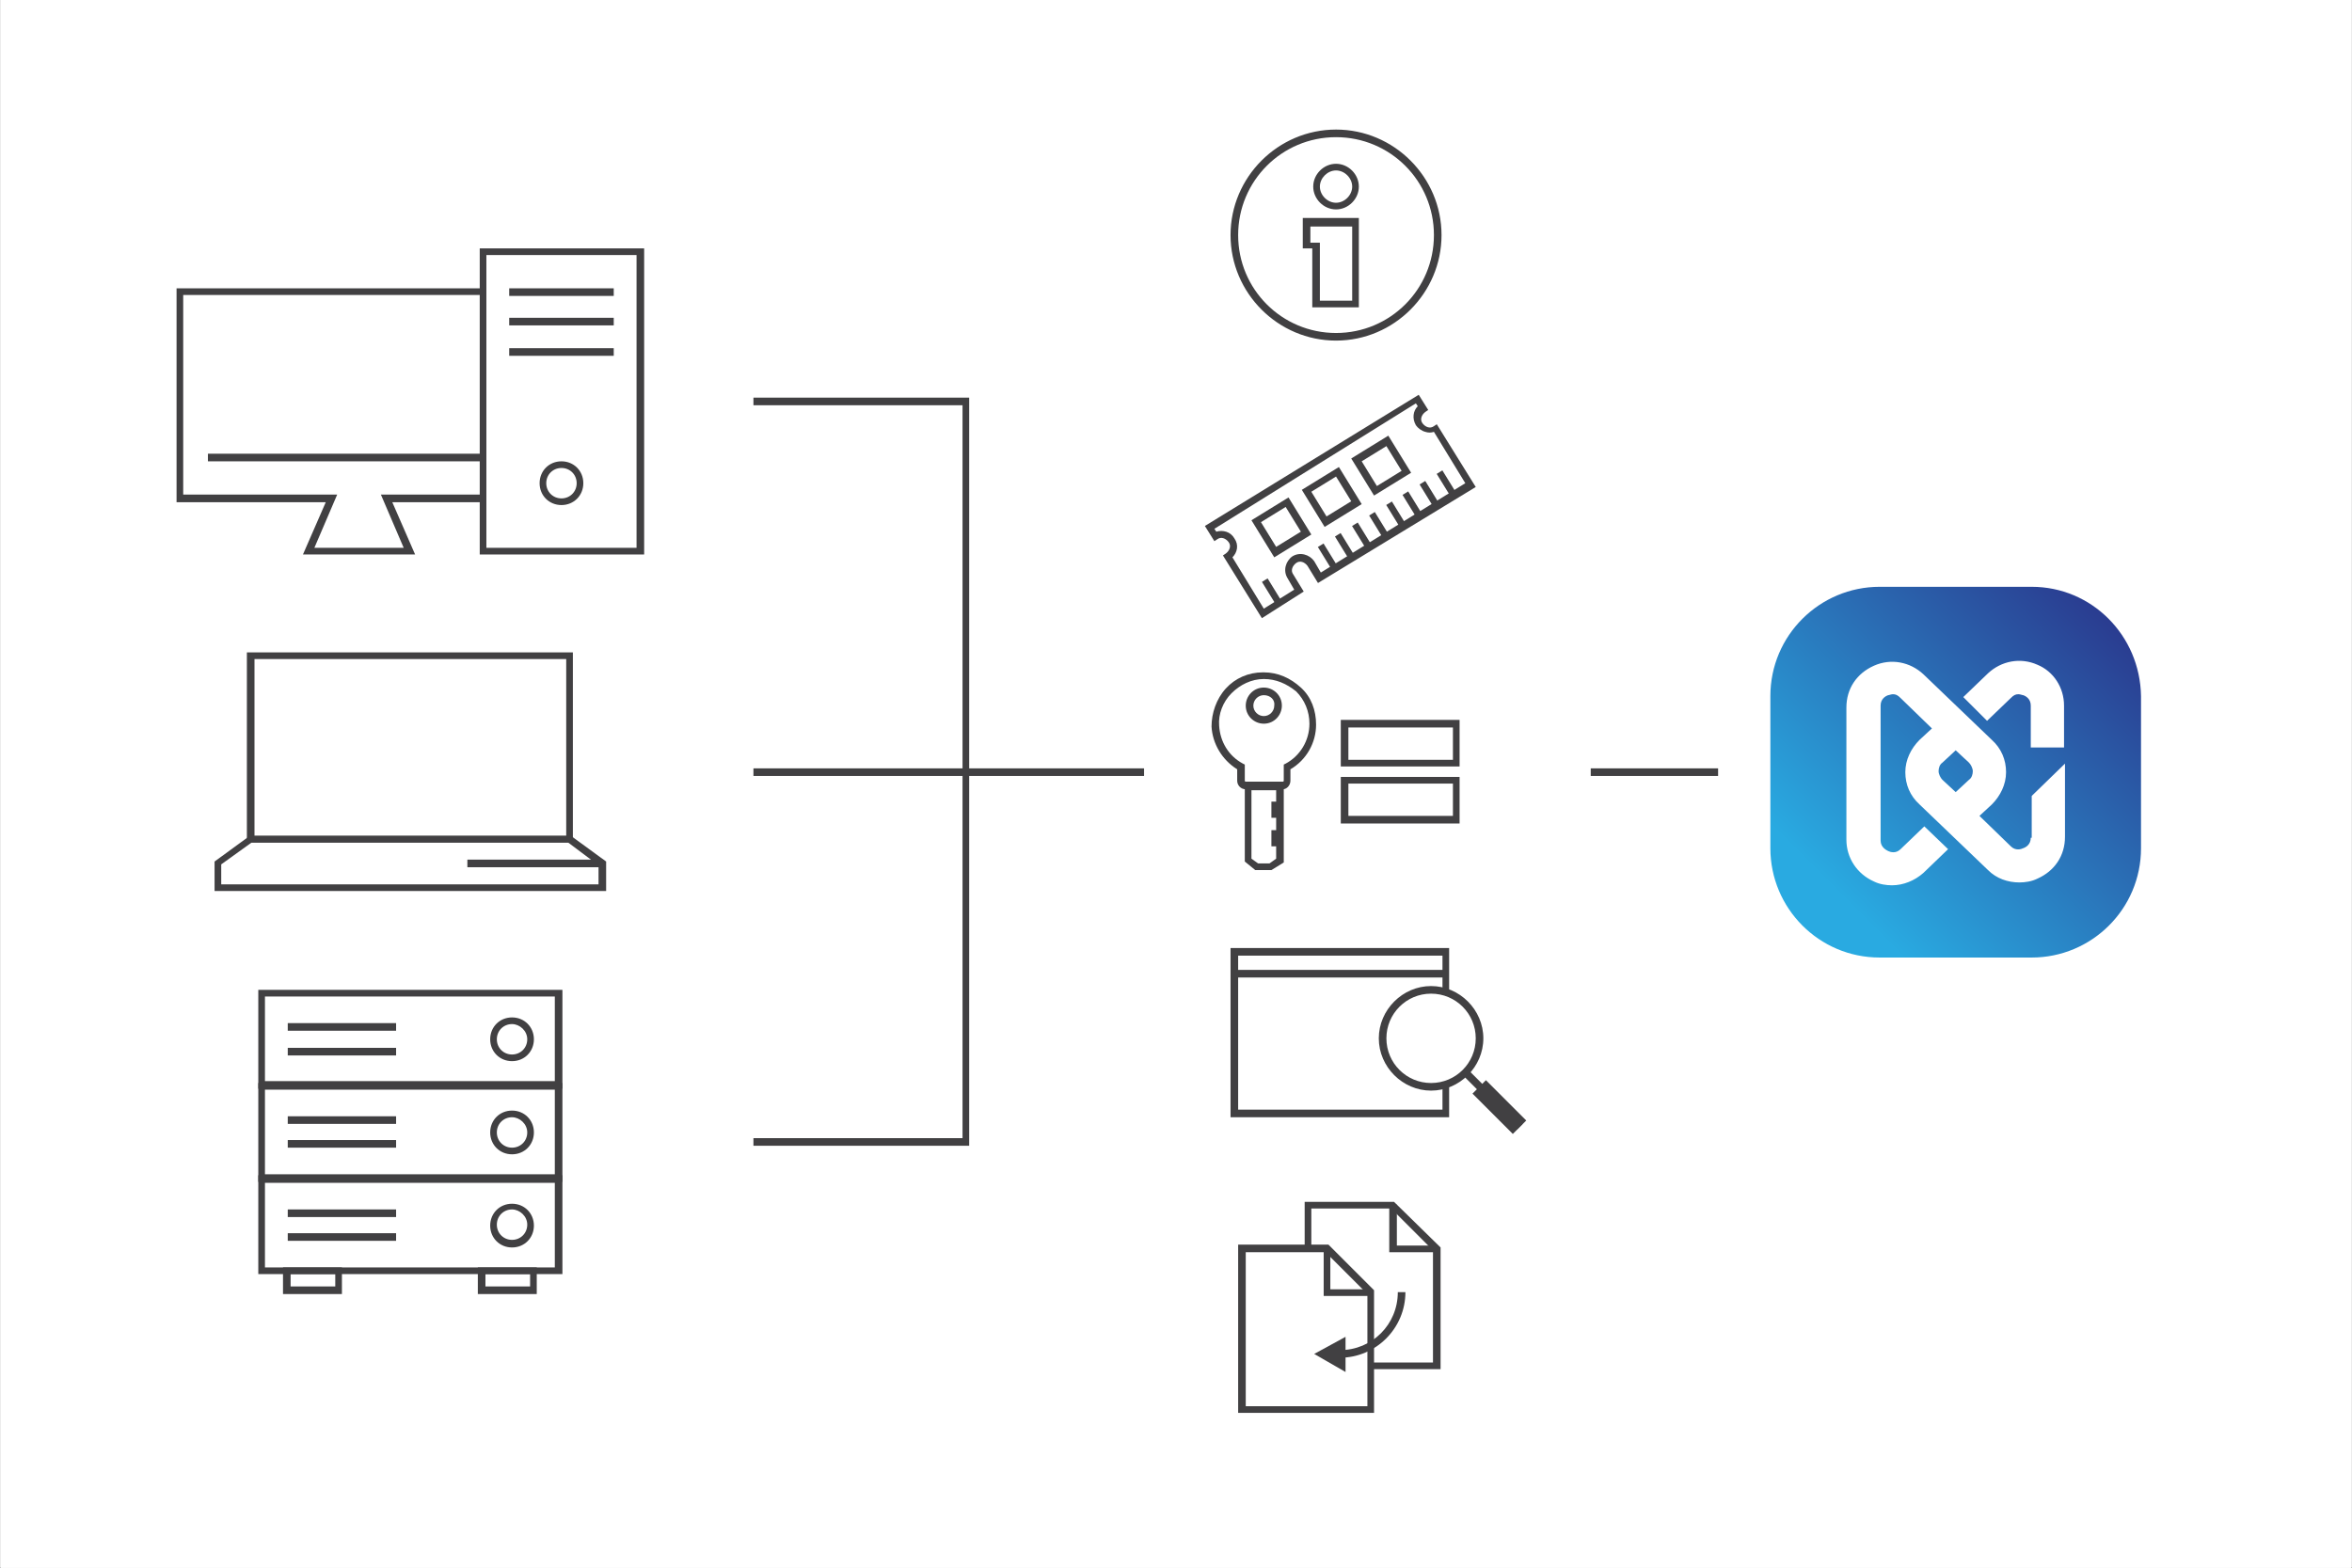 <svg xmlns="http://www.w3.org/2000/svg" xmlns:xlink="http://www.w3.org/1999/xlink" width="2240" viewBox="0 0 1680 1120.5" height="1494" preserveAspectRatio="xMidYMid meet"><rect x="0" y="0" width="1680" height="1120.5" fill="#333333" stroke="none"/><defs><clipPath id="id1"><path d="M 0.375 0 L 1679.625 0 L 1679.625 1120 L 0.375 1120 Z M 0.375 0 " clip-rule="nonzero"></path></clipPath><clipPath id="id2"><path d="M 1264 419 L 1530 419 L 1530 685 L 1264 685 Z M 1264 419 " clip-rule="nonzero"></path></clipPath><clipPath id="id3"><path d="M 1451.23 419.227 L 1342.613 419.227 C 1299.848 419.227 1264.547 453.863 1264.547 497.328 L 1264.547 605.988 C 1264.547 648.777 1299.168 684.09 1342.613 684.09 L 1451.23 684.09 C 1494 684.09 1529.297 649.453 1529.297 605.988 L 1529.297 497.328 C 1528.621 453.863 1494 419.227 1451.23 419.227 Z M 1451.23 419.227 " clip-rule="nonzero"></path></clipPath><linearGradient x1="169.451" gradientTransform="matrix(6.789, 0, 0, 6.791, 113.894, 83.736)" y1="88.351" x2="208.451" gradientUnits="userSpaceOnUse" y2="49.351" id="id4"><stop stop-opacity="1" stop-color="rgb(16.1%, 66.699%, 88.199%)" offset="0"></stop><stop stop-opacity="1" stop-color="rgb(16.1%, 66.699%, 88.199%)" offset="0.125"></stop><stop stop-opacity="1" stop-color="rgb(16.1%, 66.699%, 88.199%)" offset="0.156"></stop><stop stop-opacity="1" stop-color="rgb(16.1%, 66.699%, 88.199%)" offset="0.172"></stop><stop stop-opacity="1" stop-color="rgb(16.1%, 66.641%, 88.156%)" offset="0.18"></stop><stop stop-opacity="1" stop-color="rgb(16.103%, 66.353%, 87.946%)" offset="0.184"></stop><stop stop-opacity="1" stop-color="rgb(16.104%, 66.124%, 87.778%)" offset="0.188"></stop><stop stop-opacity="1" stop-color="rgb(16.106%, 65.895%, 87.608%)" offset="0.191"></stop><stop stop-opacity="1" stop-color="rgb(16.109%, 65.666%, 87.44%)" offset="0.195"></stop><stop stop-opacity="1" stop-color="rgb(16.11%, 65.436%, 87.273%)" offset="0.199"></stop><stop stop-opacity="1" stop-color="rgb(16.113%, 65.207%, 87.105%)" offset="0.203"></stop><stop stop-opacity="1" stop-color="rgb(16.115%, 64.978%, 86.935%)" offset="0.207"></stop><stop stop-opacity="1" stop-color="rgb(16.118%, 64.749%, 86.768%)" offset="0.211"></stop><stop stop-opacity="1" stop-color="rgb(16.119%, 64.519%, 86.6%)" offset="0.215"></stop><stop stop-opacity="1" stop-color="rgb(16.121%, 64.29%, 86.432%)" offset="0.219"></stop><stop stop-opacity="1" stop-color="rgb(16.122%, 64.061%, 86.263%)" offset="0.223"></stop><stop stop-opacity="1" stop-color="rgb(16.125%, 63.832%, 86.095%)" offset="0.227"></stop><stop stop-opacity="1" stop-color="rgb(16.127%, 63.602%, 85.927%)" offset="0.23"></stop><stop stop-opacity="1" stop-color="rgb(16.13%, 63.373%, 85.759%)" offset="0.234"></stop><stop stop-opacity="1" stop-color="rgb(16.132%, 63.144%, 85.59%)" offset="0.238"></stop><stop stop-opacity="1" stop-color="rgb(16.135%, 62.915%, 85.422%)" offset="0.242"></stop><stop stop-opacity="1" stop-color="rgb(16.136%, 62.685%, 85.254%)" offset="0.246"></stop><stop stop-opacity="1" stop-color="rgb(16.139%, 62.456%, 85.086%)" offset="0.25"></stop><stop stop-opacity="1" stop-color="rgb(16.141%, 62.227%, 84.917%)" offset="0.254"></stop><stop stop-opacity="1" stop-color="rgb(16.142%, 61.998%, 84.749%)" offset="0.258"></stop><stop stop-opacity="1" stop-color="rgb(16.144%, 61.768%, 84.581%)" offset="0.262"></stop><stop stop-opacity="1" stop-color="rgb(16.147%, 61.539%, 84.413%)" offset="0.266"></stop><stop stop-opacity="1" stop-color="rgb(16.148%, 61.31%, 84.244%)" offset="0.27"></stop><stop stop-opacity="1" stop-color="rgb(16.151%, 61.081%, 84.076%)" offset="0.273"></stop><stop stop-opacity="1" stop-color="rgb(16.153%, 60.851%, 83.908%)" offset="0.277"></stop><stop stop-opacity="1" stop-color="rgb(16.156%, 60.622%, 83.74%)" offset="0.281"></stop><stop stop-opacity="1" stop-color="rgb(16.158%, 60.391%, 83.571%)" offset="0.285"></stop><stop stop-opacity="1" stop-color="rgb(16.159%, 60.162%, 83.403%)" offset="0.289"></stop><stop stop-opacity="1" stop-color="rgb(16.161%, 59.933%, 83.234%)" offset="0.293"></stop><stop stop-opacity="1" stop-color="rgb(16.164%, 59.705%, 83.066%)" offset="0.297"></stop><stop stop-opacity="1" stop-color="rgb(16.165%, 59.474%, 82.898%)" offset="0.301"></stop><stop stop-opacity="1" stop-color="rgb(16.168%, 59.245%, 82.73%)" offset="0.305"></stop><stop stop-opacity="1" stop-color="rgb(16.17%, 59.016%, 82.561%)" offset="0.309"></stop><stop stop-opacity="1" stop-color="rgb(16.173%, 58.788%, 82.393%)" offset="0.312"></stop><stop stop-opacity="1" stop-color="rgb(16.174%, 58.557%, 82.225%)" offset="0.316"></stop><stop stop-opacity="1" stop-color="rgb(16.177%, 58.328%, 82.057%)" offset="0.32"></stop><stop stop-opacity="1" stop-color="rgb(16.179%, 58.099%, 81.888%)" offset="0.324"></stop><stop stop-opacity="1" stop-color="rgb(16.18%, 57.87%, 81.72%)" offset="0.328"></stop><stop stop-opacity="1" stop-color="rgb(16.182%, 57.64%, 81.552%)" offset="0.332"></stop><stop stop-opacity="1" stop-color="rgb(16.185%, 57.411%, 81.384%)" offset="0.336"></stop><stop stop-opacity="1" stop-color="rgb(16.187%, 57.182%, 81.215%)" offset="0.34"></stop><stop stop-opacity="1" stop-color="rgb(16.19%, 56.953%, 81.047%)" offset="0.344"></stop><stop stop-opacity="1" stop-color="rgb(16.191%, 56.723%, 80.879%)" offset="0.348"></stop><stop stop-opacity="1" stop-color="rgb(16.194%, 56.494%, 80.711%)" offset="0.352"></stop><stop stop-opacity="1" stop-color="rgb(16.196%, 56.265%, 80.542%)" offset="0.355"></stop><stop stop-opacity="1" stop-color="rgb(16.199%, 56.036%, 80.374%)" offset="0.359"></stop><stop stop-opacity="1" stop-color="rgb(16.2%, 55.806%, 80.206%)" offset="0.363"></stop><stop stop-opacity="1" stop-color="rgb(16.202%, 55.577%, 80.038%)" offset="0.367"></stop><stop stop-opacity="1" stop-color="rgb(16.203%, 55.348%, 79.869%)" offset="0.371"></stop><stop stop-opacity="1" stop-color="rgb(16.206%, 55.119%, 79.701%)" offset="0.375"></stop><stop stop-opacity="1" stop-color="rgb(16.208%, 54.889%, 79.533%)" offset="0.379"></stop><stop stop-opacity="1" stop-color="rgb(16.211%, 54.66%, 79.366%)" offset="0.383"></stop><stop stop-opacity="1" stop-color="rgb(16.212%, 54.431%, 79.196%)" offset="0.387"></stop><stop stop-opacity="1" stop-color="rgb(16.216%, 54.202%, 79.028%)" offset="0.391"></stop><stop stop-opacity="1" stop-color="rgb(16.217%, 53.972%, 78.86%)" offset="0.395"></stop><stop stop-opacity="1" stop-color="rgb(16.219%, 53.743%, 78.693%)" offset="0.398"></stop><stop stop-opacity="1" stop-color="rgb(16.22%, 53.514%, 78.523%)" offset="0.402"></stop><stop stop-opacity="1" stop-color="rgb(16.223%, 53.285%, 78.355%)" offset="0.406"></stop><stop stop-opacity="1" stop-color="rgb(16.225%, 53.055%, 78.188%)" offset="0.41"></stop><stop stop-opacity="1" stop-color="rgb(16.228%, 52.826%, 78.02%)" offset="0.414"></stop><stop stop-opacity="1" stop-color="rgb(16.229%, 52.596%, 77.85%)" offset="0.418"></stop><stop stop-opacity="1" stop-color="rgb(16.232%, 52.367%, 77.682%)" offset="0.422"></stop><stop stop-opacity="1" stop-color="rgb(16.234%, 52.138%, 77.515%)" offset="0.426"></stop><stop stop-opacity="1" stop-color="rgb(16.237%, 51.909%, 77.347%)" offset="0.43"></stop><stop stop-opacity="1" stop-color="rgb(16.238%, 51.678%, 77.177%)" offset="0.434"></stop><stop stop-opacity="1" stop-color="rgb(16.24%, 51.45%, 77.01%)" offset="0.438"></stop><stop stop-opacity="1" stop-color="rgb(16.241%, 51.221%, 76.84%)" offset="0.441"></stop><stop stop-opacity="1" stop-color="rgb(16.245%, 50.992%, 76.672%)" offset="0.445"></stop><stop stop-opacity="1" stop-color="rgb(16.246%, 50.761%, 76.505%)" offset="0.449"></stop><stop stop-opacity="1" stop-color="rgb(16.249%, 50.533%, 76.337%)" offset="0.453"></stop><stop stop-opacity="1" stop-color="rgb(16.251%, 50.304%, 76.167%)" offset="0.457"></stop><stop stop-opacity="1" stop-color="rgb(16.254%, 50.075%, 75.999%)" offset="0.461"></stop><stop stop-opacity="1" stop-color="rgb(16.255%, 49.844%, 75.832%)" offset="0.465"></stop><stop stop-opacity="1" stop-color="rgb(16.257%, 49.615%, 75.664%)" offset="0.469"></stop><stop stop-opacity="1" stop-color="rgb(16.258%, 49.387%, 75.494%)" offset="0.473"></stop><stop stop-opacity="1" stop-color="rgb(16.261%, 49.158%, 75.327%)" offset="0.477"></stop><stop stop-opacity="1" stop-color="rgb(16.263%, 48.927%, 75.159%)" offset="0.48"></stop><stop stop-opacity="1" stop-color="rgb(16.266%, 48.698%, 74.991%)" offset="0.484"></stop><stop stop-opacity="1" stop-color="rgb(16.267%, 48.47%, 74.821%)" offset="0.488"></stop><stop stop-opacity="1" stop-color="rgb(16.27%, 48.241%, 74.654%)" offset="0.492"></stop><stop stop-opacity="1" stop-color="rgb(16.272%, 48.01%, 74.486%)" offset="0.496"></stop><stop stop-opacity="1" stop-color="rgb(16.275%, 47.781%, 74.318%)" offset="0.5"></stop><stop stop-opacity="1" stop-color="rgb(16.277%, 47.552%, 74.149%)" offset="0.504"></stop><stop stop-opacity="1" stop-color="rgb(16.278%, 47.324%, 73.981%)" offset="0.508"></stop><stop stop-opacity="1" stop-color="rgb(16.28%, 47.093%, 73.813%)" offset="0.512"></stop><stop stop-opacity="1" stop-color="rgb(16.283%, 46.864%, 73.645%)" offset="0.516"></stop><stop stop-opacity="1" stop-color="rgb(16.284%, 46.635%, 73.476%)" offset="0.52"></stop><stop stop-opacity="1" stop-color="rgb(16.287%, 46.407%, 73.308%)" offset="0.523"></stop><stop stop-opacity="1" stop-color="rgb(16.289%, 46.176%, 73.14%)" offset="0.527"></stop><stop stop-opacity="1" stop-color="rgb(16.292%, 45.947%, 72.972%)" offset="0.531"></stop><stop stop-opacity="1" stop-color="rgb(16.293%, 45.718%, 72.803%)" offset="0.535"></stop><stop stop-opacity="1" stop-color="rgb(16.296%, 45.49%, 72.635%)" offset="0.539"></stop><stop stop-opacity="1" stop-color="rgb(16.298%, 45.259%, 72.467%)" offset="0.543"></stop><stop stop-opacity="1" stop-color="rgb(16.299%, 45.03%, 72.299%)" offset="0.547"></stop><stop stop-opacity="1" stop-color="rgb(16.301%, 44.801%, 72.13%)" offset="0.551"></stop><stop stop-opacity="1" stop-color="rgb(16.304%, 44.572%, 71.962%)" offset="0.555"></stop><stop stop-opacity="1" stop-color="rgb(16.306%, 44.342%, 71.794%)" offset="0.559"></stop><stop stop-opacity="1" stop-color="rgb(16.309%, 44.113%, 71.626%)" offset="0.562"></stop><stop stop-opacity="1" stop-color="rgb(16.31%, 43.883%, 71.457%)" offset="0.566"></stop><stop stop-opacity="1" stop-color="rgb(16.313%, 43.654%, 71.289%)" offset="0.57"></stop><stop stop-opacity="1" stop-color="rgb(16.315%, 43.425%, 71.121%)" offset="0.574"></stop><stop stop-opacity="1" stop-color="rgb(16.316%, 43.196%, 70.953%)" offset="0.578"></stop><stop stop-opacity="1" stop-color="rgb(16.318%, 42.966%, 70.784%)" offset="0.582"></stop><stop stop-opacity="1" stop-color="rgb(16.321%, 42.737%, 70.616%)" offset="0.586"></stop><stop stop-opacity="1" stop-color="rgb(16.322%, 42.508%, 70.447%)" offset="0.59"></stop><stop stop-opacity="1" stop-color="rgb(16.325%, 42.279%, 70.279%)" offset="0.594"></stop><stop stop-opacity="1" stop-color="rgb(16.327%, 42.049%, 70.111%)" offset="0.598"></stop><stop stop-opacity="1" stop-color="rgb(16.33%, 41.82%, 69.943%)" offset="0.602"></stop><stop stop-opacity="1" stop-color="rgb(16.331%, 41.591%, 69.774%)" offset="0.605"></stop><stop stop-opacity="1" stop-color="rgb(16.335%, 41.362%, 69.606%)" offset="0.609"></stop><stop stop-opacity="1" stop-color="rgb(16.336%, 41.132%, 69.438%)" offset="0.613"></stop><stop stop-opacity="1" stop-color="rgb(16.338%, 40.903%, 69.27%)" offset="0.617"></stop><stop stop-opacity="1" stop-color="rgb(16.339%, 40.674%, 69.101%)" offset="0.621"></stop><stop stop-opacity="1" stop-color="rgb(16.342%, 40.445%, 68.933%)" offset="0.625"></stop><stop stop-opacity="1" stop-color="rgb(16.344%, 40.215%, 68.765%)" offset="0.629"></stop><stop stop-opacity="1" stop-color="rgb(16.347%, 39.986%, 68.597%)" offset="0.633"></stop><stop stop-opacity="1" stop-color="rgb(16.348%, 39.757%, 68.428%)" offset="0.637"></stop><stop stop-opacity="1" stop-color="rgb(16.351%, 39.528%, 68.26%)" offset="0.641"></stop><stop stop-opacity="1" stop-color="rgb(16.353%, 39.297%, 68.092%)" offset="0.645"></stop><stop stop-opacity="1" stop-color="rgb(16.354%, 39.069%, 67.924%)" offset="0.648"></stop><stop stop-opacity="1" stop-color="rgb(16.356%, 38.84%, 67.755%)" offset="0.652"></stop><stop stop-opacity="1" stop-color="rgb(16.359%, 38.611%, 67.587%)" offset="0.656"></stop><stop stop-opacity="1" stop-color="rgb(16.36%, 38.38%, 67.419%)" offset="0.66"></stop><stop stop-opacity="1" stop-color="rgb(16.364%, 38.152%, 67.252%)" offset="0.664"></stop><stop stop-opacity="1" stop-color="rgb(16.365%, 37.923%, 67.082%)" offset="0.668"></stop><stop stop-opacity="1" stop-color="rgb(16.368%, 37.694%, 66.914%)" offset="0.672"></stop><stop stop-opacity="1" stop-color="rgb(16.37%, 37.463%, 66.747%)" offset="0.676"></stop><stop stop-opacity="1" stop-color="rgb(16.373%, 37.234%, 66.579%)" offset="0.68"></stop><stop stop-opacity="1" stop-color="rgb(16.374%, 37.006%, 66.409%)" offset="0.684"></stop><stop stop-opacity="1" stop-color="rgb(16.376%, 36.777%, 66.241%)" offset="0.688"></stop><stop stop-opacity="1" stop-color="rgb(16.377%, 36.546%, 66.074%)" offset="0.691"></stop><stop stop-opacity="1" stop-color="rgb(16.38%, 36.317%, 65.906%)" offset="0.695"></stop><stop stop-opacity="1" stop-color="rgb(16.382%, 36.087%, 65.736%)" offset="0.699"></stop><stop stop-opacity="1" stop-color="rgb(16.385%, 35.858%, 65.569%)" offset="0.703"></stop><stop stop-opacity="1" stop-color="rgb(16.386%, 35.629%, 65.401%)" offset="0.707"></stop><stop stop-opacity="1" stop-color="rgb(16.389%, 35.4%, 65.233%)" offset="0.711"></stop><stop stop-opacity="1" stop-color="rgb(16.391%, 35.17%, 65.063%)" offset="0.715"></stop><stop stop-opacity="1" stop-color="rgb(16.394%, 34.941%, 64.896%)" offset="0.719"></stop><stop stop-opacity="1" stop-color="rgb(16.396%, 34.712%, 64.728%)" offset="0.723"></stop><stop stop-opacity="1" stop-color="rgb(16.397%, 34.483%, 64.56%)" offset="0.727"></stop><stop stop-opacity="1" stop-color="rgb(16.399%, 34.253%, 64.391%)" offset="0.73"></stop><stop stop-opacity="1" stop-color="rgb(16.402%, 34.024%, 64.223%)" offset="0.734"></stop><stop stop-opacity="1" stop-color="rgb(16.403%, 33.795%, 64.053%)" offset="0.738"></stop><stop stop-opacity="1" stop-color="rgb(16.406%, 33.566%, 63.885%)" offset="0.742"></stop><stop stop-opacity="1" stop-color="rgb(16.408%, 33.336%, 63.718%)" offset="0.746"></stop><stop stop-opacity="1" stop-color="rgb(16.411%, 33.107%, 63.55%)" offset="0.75"></stop><stop stop-opacity="1" stop-color="rgb(16.412%, 32.878%, 63.38%)" offset="0.754"></stop><stop stop-opacity="1" stop-color="rgb(16.414%, 32.649%, 63.213%)" offset="0.758"></stop><stop stop-opacity="1" stop-color="rgb(16.415%, 32.419%, 63.045%)" offset="0.762"></stop><stop stop-opacity="1" stop-color="rgb(16.418%, 32.19%, 62.877%)" offset="0.766"></stop><stop stop-opacity="1" stop-color="rgb(16.42%, 31.961%, 62.708%)" offset="0.77"></stop><stop stop-opacity="1" stop-color="rgb(16.423%, 31.732%, 62.54%)" offset="0.773"></stop><stop stop-opacity="1" stop-color="rgb(16.425%, 31.502%, 62.372%)" offset="0.777"></stop><stop stop-opacity="1" stop-color="rgb(16.428%, 31.273%, 62.204%)" offset="0.781"></stop><stop stop-opacity="1" stop-color="rgb(16.429%, 31.044%, 62.035%)" offset="0.785"></stop><stop stop-opacity="1" stop-color="rgb(16.432%, 30.815%, 61.867%)" offset="0.789"></stop><stop stop-opacity="1" stop-color="rgb(16.434%, 30.585%, 61.699%)" offset="0.793"></stop><stop stop-opacity="1" stop-color="rgb(16.435%, 30.356%, 61.531%)" offset="0.797"></stop><stop stop-opacity="1" stop-color="rgb(16.437%, 30.127%, 61.362%)" offset="0.801"></stop><stop stop-opacity="1" stop-color="rgb(16.44%, 29.898%, 61.194%)" offset="0.805"></stop><stop stop-opacity="1" stop-color="rgb(16.441%, 29.668%, 61.026%)" offset="0.809"></stop><stop stop-opacity="1" stop-color="rgb(16.444%, 29.439%, 60.858%)" offset="0.812"></stop><stop stop-opacity="1" stop-color="rgb(16.446%, 29.21%, 60.689%)" offset="0.816"></stop><stop stop-opacity="1" stop-color="rgb(16.449%, 28.981%, 60.521%)" offset="0.82"></stop><stop stop-opacity="1" stop-color="rgb(16.451%, 28.751%, 60.353%)" offset="0.824"></stop><stop stop-opacity="1" stop-color="rgb(16.452%, 28.522%, 60.185%)" offset="0.828"></stop><stop stop-opacity="1" stop-color="rgb(16.454%, 28.293%, 60.016%)" offset="0.832"></stop><stop stop-opacity="1" stop-color="rgb(16.457%, 28.064%, 59.848%)" offset="0.836"></stop><stop stop-opacity="1" stop-color="rgb(16.458%, 27.834%, 59.68%)" offset="0.84"></stop><stop stop-opacity="1" stop-color="rgb(16.461%, 27.605%, 59.512%)" offset="0.844"></stop><stop stop-opacity="1" stop-color="rgb(16.463%, 27.374%, 59.343%)" offset="0.848"></stop><stop stop-opacity="1" stop-color="rgb(16.466%, 27.145%, 59.175%)" offset="0.852"></stop><stop stop-opacity="1" stop-color="rgb(16.467%, 26.917%, 59.007%)" offset="0.855"></stop><stop stop-opacity="1" stop-color="rgb(16.47%, 26.688%, 58.839%)" offset="0.859"></stop><stop stop-opacity="1" stop-color="rgb(16.472%, 26.457%, 58.67%)" offset="0.863"></stop><stop stop-opacity="1" stop-color="rgb(16.473%, 26.228%, 58.502%)" offset="0.867"></stop><stop stop-opacity="1" stop-color="rgb(16.475%, 25.999%, 58.334%)" offset="0.871"></stop><stop stop-opacity="1" stop-color="rgb(16.478%, 25.771%, 58.167%)" offset="0.875"></stop><stop stop-opacity="1" stop-color="rgb(16.479%, 25.54%, 57.997%)" offset="0.879"></stop><stop stop-opacity="1" stop-color="rgb(16.483%, 25.311%, 57.829%)" offset="0.883"></stop><stop stop-opacity="1" stop-color="rgb(16.484%, 25.082%, 57.66%)" offset="0.887"></stop><stop stop-opacity="1" stop-color="rgb(16.487%, 24.854%, 57.492%)" offset="0.891"></stop><stop stop-opacity="1" stop-color="rgb(16.489%, 24.623%, 57.324%)" offset="0.895"></stop><stop stop-opacity="1" stop-color="rgb(16.492%, 24.394%, 57.156%)" offset="0.898"></stop><stop stop-opacity="1" stop-color="rgb(16.493%, 24.165%, 56.987%)" offset="0.902"></stop><stop stop-opacity="1" stop-color="rgb(16.495%, 23.936%, 56.819%)" offset="0.906"></stop><stop stop-opacity="1" stop-color="rgb(16.496%, 23.717%, 56.659%)" offset="0.91"></stop><stop stop-opacity="1" stop-color="rgb(16.499%, 23.499%, 56.499%)" offset="0.914"></stop><stop stop-opacity="1" stop-color="rgb(16.499%, 23.499%, 56.499%)" offset="0.922"></stop><stop stop-opacity="1" stop-color="rgb(16.499%, 23.499%, 56.499%)" offset="0.938"></stop><stop stop-opacity="1" stop-color="rgb(16.499%, 23.499%, 56.499%)" offset="1"></stop></linearGradient></defs><g clip-path="url(#id1)"><path fill="#ffffff" d="M 0.375 0 L 1679.625 0 L 1679.625 1127.496 L 0.375 1127.496 Z M 0.375 0 " fill-opacity="1" fill-rule="nonzero"></path><path fill="#ffffff" d="M 0.375 0 L 1679.625 0 L 1679.625 1120 L 0.375 1120 Z M 0.375 0 " fill-opacity="1" fill-rule="nonzero"></path><path fill="#ffffff" d="M 0.375 0 L 1679.625 0 L 1679.625 1120 L 0.375 1120 Z M 0.375 0 " fill-opacity="1" fill-rule="nonzero"></path><path fill="#ffffff" d="M 0.375 0 L 1679.625 0 L 1679.625 1120 L 0.375 1120 Z M 0.375 0 " fill-opacity="1" fill-rule="nonzero"></path></g><path fill="#414042" d="M 460.109 396.137 L 342.668 396.137 L 342.668 177.457 L 460.109 177.457 Z M 347.418 391.383 L 454.676 391.383 L 454.676 182.211 L 347.418 182.211 Z M 347.418 391.383 " fill-opacity="1" fill-rule="nonzero"></path><path fill="#414042" d="M 148.516 324.148 L 345.383 324.148 L 345.383 329.582 L 148.516 329.582 Z M 148.516 324.148 " fill-opacity="1" fill-rule="nonzero"></path><path fill="#414042" d="M 296.504 396.137 L 216.398 396.137 L 232.691 358.785 L 126.113 358.785 L 126.113 205.98 L 345.383 205.98 L 345.383 210.734 L 130.863 210.734 L 130.863 353.352 L 240.84 353.352 L 224.547 391.383 L 288.359 391.383 L 272.066 353.352 L 345.383 353.352 L 345.383 358.785 L 280.211 358.785 Z M 296.504 396.137 " fill-opacity="1" fill-rule="nonzero"></path><path fill="#414042" d="M 401.047 360.824 C 392.223 360.824 385.434 354.031 385.434 345.203 C 385.434 336.375 392.223 329.582 401.047 329.582 C 409.871 329.582 416.66 336.375 416.66 345.203 C 416.66 354.031 409.871 360.824 401.047 360.824 Z M 401.047 334.336 C 394.938 334.336 390.188 339.09 390.188 345.203 C 390.188 351.316 394.938 356.07 401.047 356.07 C 407.156 356.07 411.91 351.316 411.91 345.203 C 411.91 339.09 407.156 334.336 401.047 334.336 Z M 401.047 334.336 " fill-opacity="1" fill-rule="nonzero"></path><path fill="#414042" d="M 363.711 205.98 L 438.383 205.98 L 438.383 211.414 L 363.711 211.414 Z M 363.711 205.98 " fill-opacity="1" fill-rule="nonzero"></path><path fill="#414042" d="M 363.711 227.035 L 438.383 227.035 L 438.383 232.465 L 363.711 232.465 Z M 363.711 227.035 " fill-opacity="1" fill-rule="nonzero"></path><path fill="#414042" d="M 363.711 248.766 L 438.383 248.766 L 438.383 254.199 L 363.711 254.199 Z M 363.711 248.766 " fill-opacity="1" fill-rule="nonzero"></path><path fill="#414042" d="M 409.195 601.914 L 176.348 601.914 L 176.348 466.09 L 409.195 466.09 Z M 181.777 597.16 L 404.441 597.16 L 404.441 470.844 L 181.777 470.844 Z M 181.777 597.16 " fill-opacity="1" fill-rule="nonzero"></path><path fill="#414042" d="M 432.953 636.551 L 153.266 636.551 L 153.266 615.496 L 178.383 597.16 L 407.836 597.16 L 432.953 615.496 Z M 158.02 631.797 L 427.523 631.797 L 427.523 618.215 L 405.801 601.914 L 179.742 601.914 L 158.02 617.535 Z M 158.02 631.797 " fill-opacity="1" fill-rule="nonzero"></path><path fill="#414042" d="M 333.84 614.141 L 430.918 614.141 L 430.918 619.574 L 333.84 619.574 Z M 333.84 614.141 " fill-opacity="1" fill-rule="nonzero"></path><path fill="#414042" d="M 401.727 910.242 L 184.496 910.242 L 184.496 839.613 L 401.727 839.613 Z M 189.246 905.488 L 396.297 905.488 L 396.297 845.047 L 189.246 845.047 Z M 189.246 905.488 " fill-opacity="1" fill-rule="nonzero"></path><path fill="#414042" d="M 365.746 891.227 C 356.922 891.227 350.133 884.434 350.133 875.605 C 350.133 866.777 356.922 859.984 365.746 859.984 C 374.574 859.984 381.359 866.777 381.359 875.605 C 381.359 884.434 374.574 891.227 365.746 891.227 Z M 365.746 864.062 C 359.637 864.062 354.887 868.816 354.887 874.926 C 354.887 881.039 359.637 885.793 365.746 885.793 C 371.855 885.793 376.609 881.039 376.609 874.926 C 376.609 868.816 371.18 864.062 365.746 864.062 Z M 365.746 864.062 " fill-opacity="1" fill-rule="nonzero"></path><path fill="#414042" d="M 205.539 864.062 L 282.926 864.062 L 282.926 869.492 L 205.539 869.492 Z M 205.539 864.062 " fill-opacity="1" fill-rule="nonzero"></path><path fill="#414042" d="M 205.539 881.039 L 282.926 881.039 L 282.926 886.473 L 205.539 886.473 Z M 205.539 881.039 " fill-opacity="1" fill-rule="nonzero"></path><path fill="#414042" d="M 401.727 844.367 L 184.496 844.367 L 184.496 773.734 L 401.727 773.734 Z M 189.246 838.934 L 396.297 838.934 L 396.297 778.488 L 189.246 778.488 Z M 189.246 838.934 " fill-opacity="1" fill-rule="nonzero"></path><path fill="#414042" d="M 365.746 824.672 C 356.922 824.672 350.133 817.879 350.133 809.051 C 350.133 800.223 356.922 793.43 365.746 793.43 C 374.574 793.43 381.359 800.223 381.359 809.051 C 381.359 817.879 374.574 824.672 365.746 824.672 Z M 365.746 798.184 C 359.637 798.184 354.887 802.938 354.887 809.051 C 354.887 815.164 359.637 819.918 365.746 819.918 C 371.855 819.918 376.609 815.164 376.609 809.051 C 376.609 802.938 371.18 798.184 365.746 798.184 Z M 365.746 798.184 " fill-opacity="1" fill-rule="nonzero"></path><path fill="#414042" d="M 205.539 797.504 L 282.926 797.504 L 282.926 802.938 L 205.539 802.938 Z M 205.539 797.504 " fill-opacity="1" fill-rule="nonzero"></path><path fill="#414042" d="M 205.539 814.484 L 282.926 814.484 L 282.926 819.918 L 205.539 819.918 Z M 205.539 814.484 " fill-opacity="1" fill-rule="nonzero"></path><path fill="#414042" d="M 401.727 777.812 L 184.496 777.812 L 184.496 707.18 L 401.727 707.18 Z M 189.246 772.379 L 396.297 772.379 L 396.297 711.934 L 189.246 711.934 Z M 189.246 772.379 " fill-opacity="1" fill-rule="nonzero"></path><path fill="#414042" d="M 365.746 758.117 C 356.922 758.117 350.133 751.324 350.133 742.496 C 350.133 733.668 356.922 726.875 365.746 726.875 C 374.574 726.875 381.359 733.668 381.359 742.496 C 381.359 751.324 374.574 758.117 365.746 758.117 Z M 365.746 731.629 C 359.637 731.629 354.887 736.383 354.887 742.496 C 354.887 748.609 359.637 753.363 365.746 753.363 C 371.855 753.363 376.609 748.609 376.609 742.496 C 376.609 736.383 371.18 731.629 365.746 731.629 Z M 365.746 731.629 " fill-opacity="1" fill-rule="nonzero"></path><path fill="#414042" d="M 205.539 730.949 L 282.926 730.949 L 282.926 736.383 L 205.539 736.383 Z M 205.539 730.949 " fill-opacity="1" fill-rule="nonzero"></path><path fill="#414042" d="M 205.539 748.609 L 282.926 748.609 L 282.926 754.043 L 205.539 754.043 Z M 205.539 748.609 " fill-opacity="1" fill-rule="nonzero"></path><path fill="#414042" d="M 244.234 924.504 L 202.145 924.504 L 202.145 905.488 L 244.234 905.488 Z M 207.574 919.07 L 239.48 919.07 L 239.48 910.242 L 207.574 910.242 Z M 207.574 919.07 " fill-opacity="1" fill-rule="nonzero"></path><path fill="#414042" d="M 383.398 924.504 L 341.309 924.504 L 341.309 905.488 L 383.398 905.488 Z M 346.738 919.07 L 378.645 919.07 L 378.645 910.242 L 346.738 910.242 Z M 346.738 919.07 " fill-opacity="1" fill-rule="nonzero"></path><path fill="#414042" d="M 692.273 818.559 L 538.176 818.559 L 538.176 813.125 L 687.523 813.125 L 687.523 289.516 L 538.176 289.516 L 538.176 284.082 L 692.273 284.082 Z M 692.273 818.559 " fill-opacity="1" fill-rule="nonzero"></path><path fill="#414042" d="M 538.176 548.941 L 817.184 548.941 L 817.184 554.375 L 538.176 554.375 Z M 538.176 548.941 " fill-opacity="1" fill-rule="nonzero"></path><path fill="#414042" d="M 1136.242 548.941 L 1227.211 548.941 L 1227.211 554.375 L 1136.242 554.375 Z M 1136.242 548.941 " fill-opacity="1" fill-rule="nonzero"></path><g clip-path="url(#id2)"><g clip-path="url(#id3)"><path fill="url(#id4)" d="M 1264.547 419.227 L 1264.547 684.09 L 1529.297 684.09 L 1529.297 419.227 Z M 1264.547 419.227 " fill-rule="nonzero"></path></g></g><path fill="#ffffff" d="M 1450.551 598.52 C 1450.551 603.273 1447.156 605.312 1445.121 605.988 C 1443.762 606.668 1439.691 608.027 1436.297 604.633 L 1413.895 582.898 L 1422.719 574.75 C 1428.828 568.637 1432.902 560.488 1432.902 551.66 C 1432.902 542.832 1429.508 534.68 1422.719 528.57 L 1373.84 481.707 C 1364.336 472.879 1350.762 470.164 1338.543 475.598 C 1326.32 481.031 1318.855 491.895 1318.855 505.477 L 1318.855 599.879 C 1318.855 612.781 1326.32 624.328 1338.543 629.762 C 1342.613 631.797 1347.367 632.477 1351.438 632.477 C 1359.586 632.477 1367.73 629.082 1373.84 623.648 L 1391.492 606.668 L 1374.52 590.371 L 1357.551 606.668 C 1354.156 610.066 1350.082 608.707 1348.723 608.027 C 1347.367 607.348 1343.293 605.312 1343.293 600.559 L 1343.293 504.121 C 1343.293 499.367 1346.688 497.328 1348.723 496.648 C 1349.402 496.648 1350.762 495.969 1352.117 495.969 C 1354.156 495.969 1355.512 496.648 1357.551 498.688 L 1379.949 520.418 L 1371.125 528.57 C 1365.016 534.68 1360.941 542.832 1360.941 551.66 C 1360.941 560.488 1364.336 568.637 1371.125 574.75 L 1420.004 621.609 C 1426.113 627.723 1434.258 630.438 1442.406 630.438 C 1446.477 630.438 1451.23 629.762 1455.305 627.723 C 1467.523 622.289 1474.988 611.422 1474.988 597.84 L 1474.988 545.547 L 1451.23 568.637 L 1451.23 598.52 Z M 1387.418 557.094 C 1386.062 555.734 1384.703 553.02 1384.703 550.98 C 1384.703 548.941 1385.383 546.227 1387.418 544.867 L 1396.922 536.039 L 1406.426 544.867 C 1407.785 546.227 1409.141 548.941 1409.141 550.98 C 1409.141 553.02 1408.461 555.734 1406.426 557.094 L 1396.922 565.922 Z M 1474.312 504.121 L 1474.312 534.004 L 1450.551 534.004 L 1450.551 504.121 C 1450.551 499.367 1447.156 497.328 1445.121 496.648 C 1444.441 496.648 1443.086 495.969 1441.727 495.969 C 1439.691 495.969 1438.332 496.648 1436.297 498.688 L 1419.324 514.984 L 1402.352 498.008 L 1420.004 481.031 C 1429.508 472.199 1443.086 469.484 1455.305 474.918 C 1466.844 479.672 1474.312 491.215 1474.312 504.121 Z M 1474.312 504.121 " fill-opacity="1" fill-rule="nonzero"></path><path fill="#414042" d="M 1035.094 798.184 L 878.957 798.184 L 878.957 677.301 L 1035.094 677.301 L 1035.094 708.539 L 1030.344 708.539 L 1030.344 682.73 L 884.391 682.73 L 884.391 792.75 L 1030.344 792.75 L 1030.344 775.094 L 1035.094 775.094 Z M 1035.094 798.184 " fill-opacity="1" fill-rule="nonzero"></path><path fill="#414042" d="M 881.676 692.918 L 1032.379 692.918 L 1032.379 698.352 L 881.676 698.352 Z M 881.676 692.918 " fill-opacity="1" fill-rule="nonzero"></path><path fill="#414042" d="M 1022.195 779.168 C 1001.832 779.168 984.859 762.191 984.859 741.816 C 984.859 721.441 1001.832 704.465 1022.195 704.465 C 1042.562 704.465 1059.535 721.441 1059.535 741.816 C 1059.535 762.191 1042.562 779.168 1022.195 779.168 Z M 1022.195 709.898 C 1004.547 709.898 990.289 724.16 990.289 741.816 C 990.289 759.473 1004.547 773.734 1022.195 773.734 C 1039.848 773.734 1054.102 759.473 1054.102 741.816 C 1054.102 724.16 1039.848 709.898 1022.195 709.898 Z M 1022.195 709.898 " fill-opacity="1" fill-rule="nonzero"></path><path fill="#414042" d="M 1044.762 768.027 L 1048.602 764.184 L 1087.488 803.074 L 1083.648 806.918 Z M 1044.762 768.027 " fill-opacity="1" fill-rule="nonzero"></path><path fill="#414042" d="M 1051.777 781.316 L 1061.375 771.711 L 1090.18 800.52 L 1080.582 810.125 Z M 1051.777 781.316 " fill-opacity="1" fill-rule="nonzero"></path><path fill="#414042" d="M 954.312 243.332 C 912.902 243.332 878.957 209.375 878.957 167.949 C 878.957 126.523 912.902 92.566 954.312 92.566 C 995.723 92.566 1029.664 126.523 1029.664 167.949 C 1029.664 209.375 995.723 243.332 954.312 243.332 Z M 954.312 98 C 915.617 98 884.391 129.238 884.391 167.949 C 884.391 206.66 915.617 237.898 954.312 237.898 C 993.008 237.898 1024.234 206.66 1024.234 167.949 C 1024.234 129.238 993.008 98 954.312 98 Z M 954.312 98 " fill-opacity="1" fill-rule="nonzero"></path><path fill="#414042" d="M 970.605 219.562 L 937.34 219.562 L 937.34 177.457 L 930.551 177.457 L 930.551 155.723 L 970.605 155.723 Z M 942.77 214.809 L 965.852 214.809 L 965.852 161.836 L 935.98 161.836 L 935.98 173.383 L 942.77 173.383 Z M 942.77 214.809 " fill-opacity="1" fill-rule="nonzero"></path><path fill="#414042" d="M 954.312 149.613 C 945.488 149.613 938.02 142.141 938.02 133.312 C 938.02 124.484 945.488 117.016 954.312 117.016 C 963.137 117.016 970.605 124.484 970.605 133.312 C 970.605 142.141 963.137 149.613 954.312 149.613 Z M 954.312 121.77 C 948.203 121.77 942.77 127.199 942.77 133.312 C 942.77 139.426 948.203 144.859 954.312 144.859 C 960.422 144.859 965.852 139.426 965.852 133.312 C 965.852 127.199 960.422 121.77 954.312 121.77 Z M 954.312 121.77 " fill-opacity="1" fill-rule="nonzero"></path><path fill="#414042" d="M 916.297 563.883 L 889.82 563.883 C 886.426 563.883 883.711 561.168 883.711 557.773 L 883.711 549.621 C 872.848 542.832 866.062 531.285 865.383 519.062 C 865.383 509.555 868.777 499.367 875.566 491.895 C 882.352 484.426 891.855 480.352 902.039 480.352 C 902.039 480.352 902.719 480.352 902.719 480.352 C 912.902 480.352 921.727 484.426 929.195 491.215 C 936.66 498.008 940.055 507.516 940.055 517.703 C 940.055 530.605 933.266 542.832 921.727 549.621 L 921.727 557.773 C 921.727 561.168 919.012 563.883 916.297 563.883 Z M 902.719 485.105 C 902.719 485.105 902.039 485.105 902.719 485.105 C 893.895 485.105 885.746 489.18 879.637 495.293 C 873.527 501.402 870.133 510.23 870.812 518.383 C 871.492 529.926 877.602 540.113 887.785 545.547 L 889.141 546.227 L 889.141 557.773 C 889.141 558.449 889.82 558.449 889.82 558.449 L 916.297 558.449 C 916.973 558.449 916.973 557.773 916.973 557.773 L 916.973 546.227 L 918.332 545.547 C 928.516 540.113 935.305 529.246 935.305 517.023 C 935.305 508.195 931.91 500.047 925.801 493.934 C 919.012 488.5 911.543 485.105 902.719 485.105 Z M 902.719 485.105 " fill-opacity="1" fill-rule="nonzero"></path><path fill="#414042" d="M 908.148 621.609 L 896.609 621.609 L 889.141 615.496 L 889.141 559.129 L 916.977 559.129 L 916.977 616.176 Z M 898.645 616.855 L 906.793 616.855 L 911.543 613.461 L 911.543 564.562 L 893.895 564.562 L 893.895 613.461 Z M 898.645 616.855 " fill-opacity="1" fill-rule="nonzero"></path><path fill="#414042" d="M 902.719 517.023 C 895.93 517.023 889.82 511.59 889.82 504.121 C 889.82 497.328 895.25 491.215 902.719 491.215 C 909.508 491.215 915.617 496.648 915.617 504.121 C 915.617 510.91 910.188 517.023 902.719 517.023 Z M 902.719 496.648 C 898.645 496.648 895.25 500.047 895.25 504.121 C 895.25 508.195 898.645 511.59 902.719 511.59 C 906.793 511.59 910.188 508.195 910.188 504.121 C 910.863 500.047 907.469 496.648 902.719 496.648 Z M 902.719 496.648 " fill-opacity="1" fill-rule="nonzero"></path><path fill="#414042" d="M 908.148 572.711 L 913.582 572.711 L 913.582 584.258 L 908.148 584.258 Z M 908.148 572.711 " fill-opacity="1" fill-rule="nonzero"></path><path fill="#414042" d="M 908.148 593.086 L 913.582 593.086 L 913.582 604.633 L 908.148 604.633 Z M 908.148 593.086 " fill-opacity="1" fill-rule="nonzero"></path><path fill="#414042" d="M 1042.562 547.586 L 957.707 547.586 L 957.707 514.309 L 1042.562 514.309 Z M 963.137 542.832 L 1037.809 542.832 L 1037.809 519.738 L 963.137 519.738 Z M 963.137 542.832 " fill-opacity="1" fill-rule="nonzero"></path><path fill="#414042" d="M 1042.562 588.332 L 957.707 588.332 L 957.707 555.055 L 1042.562 555.055 Z M 963.137 582.898 L 1037.809 582.898 L 1037.809 559.809 L 963.137 559.809 Z M 963.137 582.898 " fill-opacity="1" fill-rule="nonzero"></path><path fill="#414042" d="M 1028.984 978.156 L 980.109 978.156 L 980.109 973.402 L 1023.555 973.402 L 1023.555 893.266 L 993.684 863.383 L 936.66 863.383 L 936.66 892.586 L 931.91 892.586 L 931.91 858.629 L 995.723 858.629 L 1028.984 891.227 Z M 1028.984 978.156 " fill-opacity="1" fill-rule="nonzero"></path><path fill="#414042" d="M 1026.27 894.621 L 992.328 894.621 L 992.328 860.664 L 997.758 860.664 L 997.758 889.867 L 1026.27 889.867 Z M 1026.27 894.621 " fill-opacity="1" fill-rule="nonzero"></path><path fill="#414042" d="M 981.465 1009.395 L 884.391 1009.395 L 884.391 889.188 L 948.879 889.188 L 981.465 921.789 Z M 889.82 1004.641 L 976.715 1004.641 L 976.715 924.504 L 946.844 894.621 L 889.82 894.621 Z M 889.82 1004.641 " fill-opacity="1" fill-rule="nonzero"></path><path fill="#414042" d="M 978.75 925.863 L 945.488 925.863 L 945.488 892.586 L 950.238 892.586 L 950.238 921.109 L 978.75 921.109 Z M 978.75 925.863 " fill-opacity="1" fill-rule="nonzero"></path><path fill="#414042" d="M 957.027 970.004 L 957.027 964.574 C 980.109 964.574 998.438 946.234 998.438 923.145 L 1003.867 923.145 C 1003.867 948.953 982.824 970.004 957.027 970.004 Z M 957.027 970.004 " fill-opacity="1" fill-rule="nonzero"></path><path fill="#414042" d="M 961.102 955.066 L 938.699 967.289 L 961.102 980.191 Z M 961.102 955.066 " fill-opacity="1" fill-rule="nonzero"></path><path fill="#414042" d="M 901.359 441.641 L 873.527 396.816 L 875.566 395.457 C 878.281 393.422 879.637 390.027 877.602 387.309 C 875.566 384.594 872.172 383.234 869.457 385.273 L 867.418 386.629 L 860.629 375.766 L 1013.371 282.043 L 1020.16 292.91 L 1018.125 294.27 C 1015.406 296.305 1014.051 299.699 1016.086 302.418 C 1018.125 305.133 1021.52 306.492 1024.234 304.453 L 1026.27 303.098 L 1054.102 347.918 L 941.414 416.512 L 933.945 404.289 C 931.91 401.57 928.516 400.211 925.801 402.25 C 923.086 404.289 921.727 407.684 923.762 410.398 L 931.23 422.625 Z M 880.316 398.176 L 902.719 434.848 L 924.441 421.266 L 919.691 413.117 C 916.297 407.684 918.332 400.891 923.086 397.496 C 928.516 394.102 935.305 396.137 938.699 400.891 L 943.449 409.043 L 1046.637 345.203 L 1024.234 308.531 C 1022.195 309.207 1020.16 309.207 1018.125 308.531 C 1015.406 307.852 1012.691 305.812 1011.336 303.777 C 1008.621 299.023 1009.297 293.59 1012.691 290.191 L 1011.336 288.156 L 867.418 377.801 L 868.777 379.84 C 873.527 378.48 878.957 379.84 881.676 384.594 C 885.07 389.348 883.711 394.781 880.316 398.176 Z M 880.316 398.176 " fill-opacity="1" fill-rule="nonzero"></path><path fill="#414042" d="M 901.387 415.719 L 905.434 413.23 L 915.742 430.012 L 911.695 432.5 Z M 901.387 415.719 " fill-opacity="1" fill-rule="nonzero"></path><path fill="#414042" d="M 941.336 390.789 L 945.383 388.301 L 955.695 405.078 L 951.645 407.57 Z M 941.336 390.789 " fill-opacity="1" fill-rule="nonzero"></path><path fill="#414042" d="M 953.543 383.301 L 957.59 380.812 L 967.898 397.59 L 963.852 400.078 Z M 953.543 383.301 " fill-opacity="1" fill-rule="nonzero"></path><path fill="#414042" d="M 965.75 375.789 L 969.801 373.301 L 980.109 390.082 L 976.059 392.57 Z M 965.75 375.789 " fill-opacity="1" fill-rule="nonzero"></path><path fill="#414042" d="M 977.957 368.281 L 982.004 365.793 L 992.312 382.57 L 988.266 385.062 Z M 977.957 368.281 " fill-opacity="1" fill-rule="nonzero"></path><path fill="#414042" d="M 990.164 360.773 L 994.215 358.285 L 1004.52 375.062 L 1000.473 377.551 Z M 990.164 360.773 " fill-opacity="1" fill-rule="nonzero"></path><path fill="#414042" d="M 1001.805 353.566 L 1005.852 351.078 L 1016.164 367.852 L 1012.117 370.344 Z M 1001.805 353.566 " fill-opacity="1" fill-rule="nonzero"></path><path fill="#414042" d="M 1014 346.105 L 1018.047 343.617 L 1028.355 360.395 L 1024.309 362.887 Z M 1014 346.105 " fill-opacity="1" fill-rule="nonzero"></path><path fill="#414042" d="M 1026.215 338.547 L 1030.266 336.055 L 1040.578 352.832 L 1036.531 355.32 Z M 1026.215 338.547 " fill-opacity="1" fill-rule="nonzero"></path><path fill="#414042" d="M 946.164 376.441 L 929.871 349.957 L 956.348 333.656 L 972.641 360.145 Z M 936.66 351.316 L 947.523 368.973 L 965.172 358.105 L 954.312 340.449 Z M 936.66 351.316 " fill-opacity="1" fill-rule="nonzero"></path><path fill="#414042" d="M 981.465 354.031 L 965.172 327.547 L 991.648 311.246 L 1007.941 337.73 Z M 972.641 329.582 L 983.504 347.238 L 1001.152 336.375 L 990.289 318.715 Z M 972.641 329.582 " fill-opacity="1" fill-rule="nonzero"></path><path fill="#414042" d="M 910.188 398.176 L 893.895 371.688 L 920.367 355.391 L 936.66 381.875 Z M 900.684 373.047 L 911.543 390.703 L 929.195 379.84 L 918.332 362.18 Z M 900.684 373.047 " fill-opacity="1" fill-rule="nonzero"></path></svg>